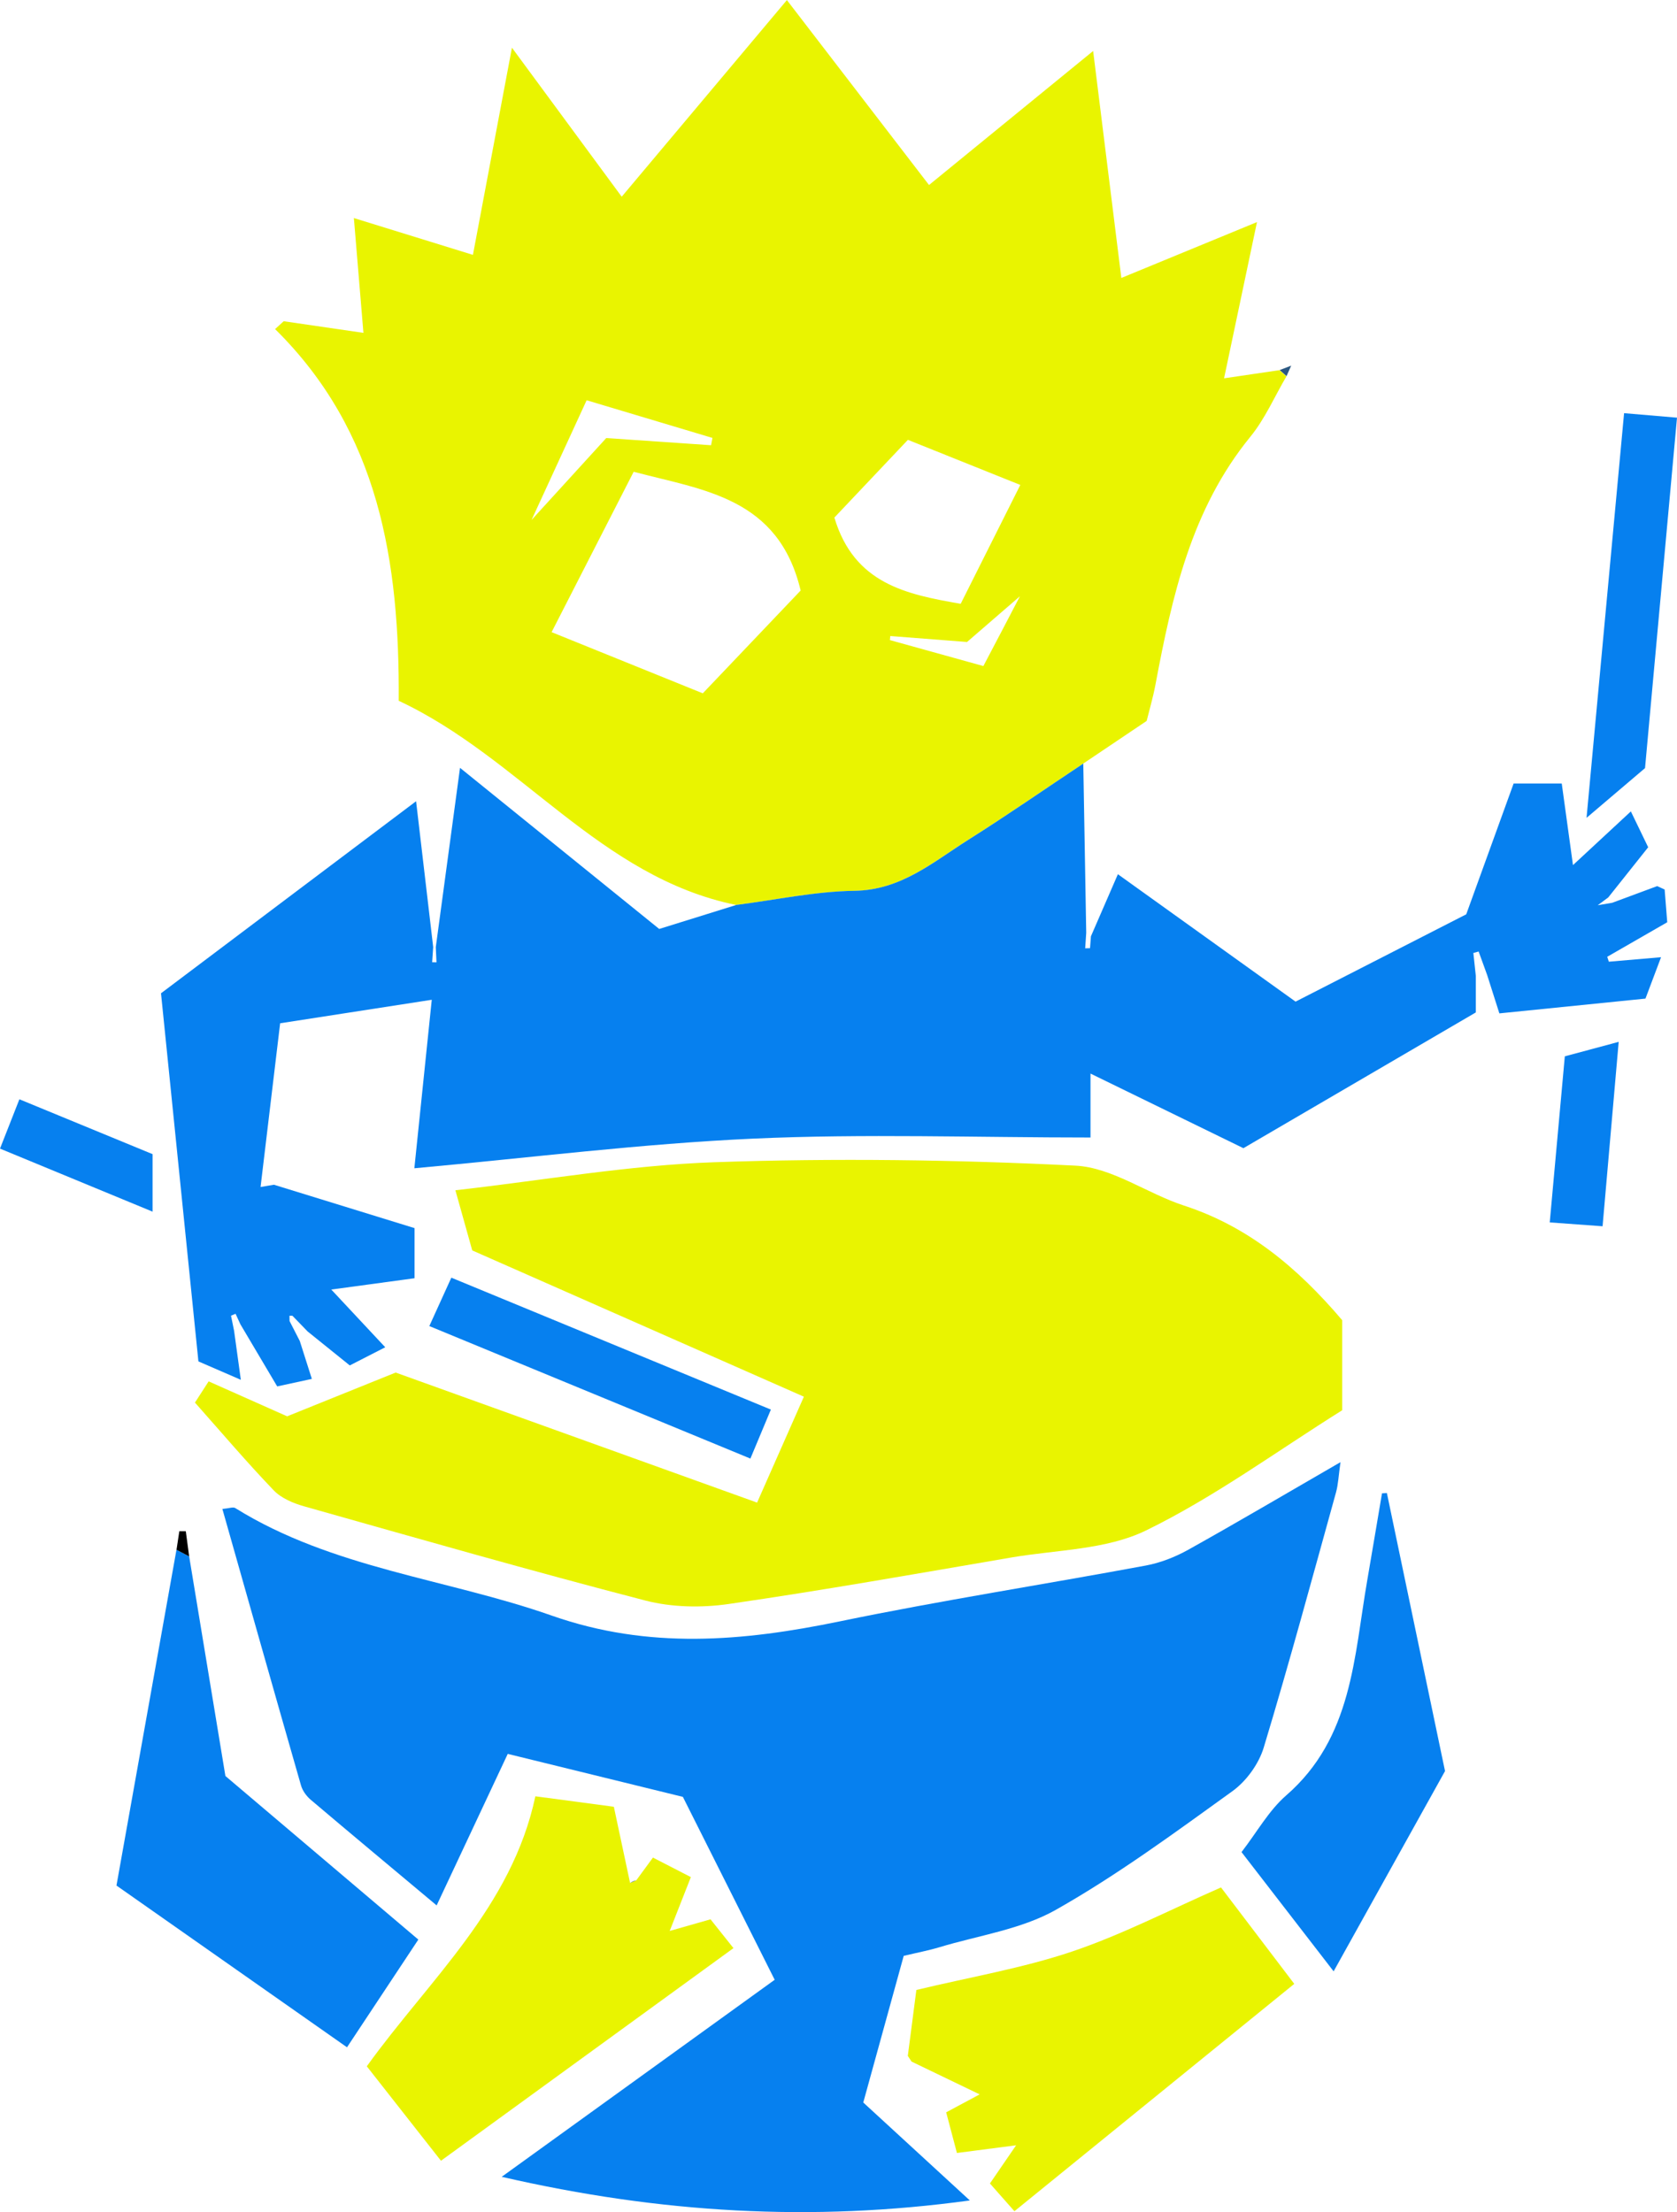 <svg xmlns="http://www.w3.org/2000/svg" id="Capa_1" data-name="Capa 1" viewBox="0 0 388.21 512"><defs><style>      .cls-1 {        fill: #e9f400;      }      .cls-2 {        fill: #0680ef;      }      .cls-3 {        fill: #2b5882;      }    </style></defs><path class="cls-1" d="m297.82,87.07c-2.76,4.69-4.97,9.84-8.37,14.01-13.7,16.78-18.13,36.95-21.98,57.42-.55,2.93-1.4,5.8-2.03,8.36-5.18,3.48-9.93,6.68-14.69,9.88-8.85,5.89-17.6,11.96-26.59,17.63-8.18,5.16-15.57,11.66-26.38,11.82-9.13.13-18.24,2.11-27.35,3.27-31.59-6.44-49.9-34.06-78.13-47.26.22-32.13-4.5-62.25-28.62-86.03.66-.61,1.33-1.21,1.99-1.82,5.85.85,11.71,1.7,18.46,2.69-.77-9.22-1.46-17.51-2.21-26.57,9.35,2.89,18.07,5.58,27.56,8.52,2.97-15.78,5.83-30.94,9.03-47.95,8.91,12.1,16.89,22.93,25.41,34.49,12.77-15.2,25.17-29.95,38.24-45.51,11.04,14.36,21.61,28.1,32.9,42.8,12.4-10.13,24.54-20.03,37.99-31.02,2.24,17.97,4.32,34.76,6.53,52.53,10.3-4.24,20.05-8.26,31.4-12.93-2.66,12.63-5.08,24.08-7.62,36.16,4.94-.73,8.89-1.31,12.84-1.89.53.47,1.06.95,1.59,1.42Zm-61.24,50.52c-4.04,3.5-8.08,6.99-12.72,11-5.37-.42-11.57-.9-17.77-1.38-.03.31-.06.63-.09.94,7.21,2,14.42,4.01,21.64,6.01,3.21-6.11,6-11.4,8.75-16.71.27-.67.54-1.34.13-.33-.12-.99-.03-.27.05.46Zm-113.88-16.86c5.79-6.35,11.58-12.69,17.64-19.34,7.83.53,16.05,1.09,24.27,1.66.11-.56.21-1.12.32-1.69-9.42-2.82-18.84-5.64-29.13-8.72-4.45,9.67-8.71,18.94-12.98,28.21-.3.34-.61.68-.2.23-.15.61-.03.13.08-.34Zm62.64,15.94c-5.13-21.57-22.51-23.19-38.65-27.48-6.34,12.38-12.51,24.43-19,37.12,11.99,4.85,23.47,9.49,35,14.16,7.98-8.39,15.48-16.25,22.66-23.8Zm7.81-16.88c4.58,15.35,16.68,17.78,29.24,19.96,4.67-9.32,9.13-18.2,13.8-27.51-8.98-3.6-17.24-6.92-26.02-10.44-5.79,6.12-11.36,12-17.02,17.99Z"></path><path class="cls-2" d="m170.45,209.45c9.12-1.16,18.22-3.14,27.35-3.27,10.8-.16,18.19-6.65,26.38-11.82,8.99-5.67,17.73-11.74,26.59-17.63.23,13.06.45,26.12.68,39.17-.08,1.19-.16,2.39-.24,3.59.37,0,.74-.02,1.12-.03.07-.92.14-1.83.21-2.75,1.93-4.44,3.86-8.89,6.24-14.37,13.74,9.85,27.33,19.6,41.13,29.49,13.34-6.82,26.4-13.5,39.51-20.21,3.67-10.14,7.28-20.08,10.97-30.28h11.14c.82,5.98,1.63,11.84,2.6,18.89,4.74-4.4,8.78-8.15,13.4-12.43,1.49,3.08,2.73,5.64,4.01,8.3-3.23,4.06-6.24,7.83-9.24,11.61-.45.34-.91.68-2.44,1.81,2.03-.34,2.69-.46,3.36-.57,3.47-1.29,6.94-2.57,10.41-3.86.57.26,1.15.53,1.72.79.19,2.43.38,4.86.6,7.58-4.72,2.71-9.3,5.35-13.89,7.99.12.38.24.76.37,1.14,3.6-.31,7.19-.62,12.09-1.04-1.29,3.43-2.36,6.27-3.61,9.58-11.27,1.14-22.32,2.26-33.82,3.42-1.06-3.34-1.95-6.12-2.83-8.89-.65-1.81-1.31-3.62-1.97-5.43-.41.11-.82.23-1.22.34.19,1.78.38,3.55.57,5.33v8.43c-17.94,10.48-35.79,20.9-53.8,31.42-11.63-5.67-23.07-11.26-35.4-17.27v14.8c-26.48,0-52.34-.91-78.11.26-25.83,1.17-51.56,4.42-78.41,6.86,1.36-13.19,2.66-25.75,4.03-39-12.4,1.92-23.89,3.7-35.1,5.44-1.57,13.16-3.05,25.52-4.53,37.89,1.03-.17,2.06-.35,3.09-.52,10.81,3.33,21.62,6.67,32.55,10.04v11.6c-6.07.83-12.2,1.66-19.27,2.62,4.29,4.59,8.09,8.65,12.49,13.36-3.19,1.63-5.72,2.92-8.21,4.2-3.42-2.75-6.59-5.3-9.76-7.86-1.17-1.21-2.35-2.43-3.52-3.64-.22,0-.45,0-.68.01,0,.41.02.81.02,1.22.79,1.54,1.58,3.08,2.37,4.62.88,2.78,1.77,5.56,2.79,8.77-2.7.59-4.98,1.08-8.02,1.74-2.83-4.78-5.68-9.58-8.52-14.38-.37-.81-.75-1.62-1.12-2.43-.35.15-.7.29-1.05.44.24,1.17.47,2.34.71,3.51.47,3.44.95,6.87,1.56,11.33-4.02-1.75-6.95-3.02-9.82-4.26-2.92-28.69-5.79-56.91-8.66-85.2,19.37-14.58,38.55-29.02,59.05-44.45,1.41,11.98,2.69,22.87,3.96,33.76-.08,1.17-.16,2.34-.24,3.51.33,0,.67,0,1,.01-.05-1.17-.1-2.34-.16-3.5,1.82-13.44,3.63-26.89,5.61-41.51,15.67,12.67,30.75,24.87,46.11,37.29,6-1.87,11.92-3.71,17.83-5.55Z"></path><path class="cls-2" d="m179.33,458.22c-7.38-14.7-14.34-28.56-21.25-42.33-13.69-3.36-26.87-6.6-40.54-9.95-5.53,11.78-10.82,23.06-16.46,35.07-10.07-8.43-19.65-16.4-29.16-24.46-.99-.84-1.89-2.09-2.24-3.31-6.08-21.17-12.07-42.37-18.2-63.99,1.58-.14,2.48-.51,2.97-.21,22.51,14,48.94,16.35,73.26,24.89,22.46,7.89,44.24,5.98,66.69,1.34,23.5-4.86,47.24-8.53,70.83-12.92,3.39-.63,6.79-1.96,9.81-3.64,11.42-6.37,22.69-13.02,35.27-20.29-.45,3.15-.52,5.14-1.04,7.01-5.47,19.71-10.81,39.47-16.73,59.05-1.15,3.8-4.04,7.79-7.27,10.11-13.3,9.58-26.58,19.37-40.81,27.42-8.05,4.56-17.92,5.94-26.99,8.68-2.59.78-5.27,1.28-8.27,2-3.07,11.13-6.11,22.13-9.36,33.94,7.9,7.26,16,14.7,24.67,22.67-36.56,5.01-71.68,2.96-108.37-5.47,21.41-15.45,41.98-30.29,63.2-45.61Z"></path><path class="cls-1" d="m186.08,323.26c-25.99-11.46-51.17-22.56-76.76-33.85-1.21-4.32-2.45-8.74-3.9-13.92,20.43-2.31,40.14-5.8,59.95-6.49,27.82-.97,55.76-.6,83.57.79,8.51.42,16.63,6.47,25.16,9.25,14.84,4.84,26.19,14.28,36.6,26.51v20.86c-15.13,9.47-29.56,20.09-45.41,27.82-9.21,4.49-20.67,4.46-31.15,6.25-21.8,3.73-43.59,7.6-65.47,10.77-6.28.91-13.16.78-19.27-.8-26.43-6.85-52.69-14.38-78.97-21.8-2.53-.71-5.32-1.88-7.07-3.71-6.22-6.48-12.05-13.35-18.23-20.31,1.05-1.62,1.9-2.95,3.17-4.91,6,2.67,11.9,5.3,18.17,8.09,8.14-3.28,16.45-6.63,25.12-10.13,27.48,9.89,55.17,19.85,83.67,30.1,3.53-7.98,6.9-15.61,10.84-24.53Z"></path><path class="cls-1" d="m210.15,475.84c.7-5.37,1.39-10.73,1.98-15.26,12.47-2.99,24.56-5.03,36.03-8.89,11.55-3.89,22.49-9.58,34.49-14.84,5.49,7.22,10.86,14.29,16.96,22.32-21.58,17.53-43.02,34.94-64.78,52.62-2.01-2.28-3.75-4.25-5.67-6.42,1.87-2.73,3.52-5.15,6.06-8.84-5.22.68-9.09,1.18-13.7,1.78-.78-2.95-1.58-5.98-2.49-9.41,2.67-1.43,4.95-2.65,7.75-4.15-5.6-2.7-10.68-5.14-15.76-7.59-.29-.44-.58-.88-.87-1.32Z"></path><path class="cls-1" d="m147.29,435.21c1.25-1.71,2.51-3.42,3.86-5.27,3.05,1.57,5.65,2.91,8.78,4.52-1.58,4.02-3.02,7.68-4.9,12.46,3.5-1,6.14-1.75,9.45-2.69,1.41,1.78,3.03,3.8,5.31,6.67-22.7,16.5-45.08,32.76-67.71,49.21-5.79-7.38-11.34-14.44-17.17-21.86,14.4-20.02,33.58-36.85,39.02-62.49,6.75.9,12.36,1.64,18.17,2.42,1.29,6.06,2.53,11.85,3.76,17.64.47-.2.95-.41,1.42-.61Z"></path><path class="cls-2" d="m43.79,360.23c2.8,16.97,5.6,33.93,8.39,50.83,14.78,12.53,29.37,24.9,44.66,37.86-5.38,8.12-10.71,16.18-16.51,24.93-17.8-12.49-35.17-24.67-53.37-37.44,4.6-25.73,9.25-51.73,13.89-77.72.98.51,1.96,1.02,2.93,1.53Z"></path><path class="cls-2" d="m321.05,345.57c4.45,21.26,8.89,42.52,13.46,64.35-8.25,14.83-16.7,30.01-25.79,46.35-7.35-9.52-14.26-18.46-21.32-27.6,3.58-4.63,6.31-9.61,10.33-13.11,15.36-13.33,15.69-32.05,18.78-49.83,1.16-6.7,2.27-13.4,3.41-20.1.38-.02.76-.04,1.13-.06Z"></path><path class="cls-2" d="m375.97,95.63c4.36.37,7.85.67,12.24,1.04-2.49,27.25-4.93,54.1-7.4,81.11-4.18,3.55-8.22,6.99-13.54,11.51,2.98-32.13,5.8-62.46,8.69-93.65Z"></path><path class="cls-2" d="m99.38,306.93c1.72-3.78,3.25-7.15,5.1-11.21,24.73,10.21,49.06,20.25,73.97,30.53-1.59,3.8-3,7.17-4.74,11.34-24.86-10.26-49.36-20.36-74.33-30.67Z"></path><path class="cls-2" d="m370.98,283.82c-4.49-.33-7.92-.58-12.23-.89,1.19-13.05,2.33-25.64,3.49-38.44,4.04-1.09,7.65-2.06,12.47-3.35-1.27,14.52-2.46,28.17-3.73,42.69Z"></path><path class="cls-2" d="m0,265.85c1.53-3.89,2.88-7.33,4.49-11.42,10.53,4.34,20.47,8.43,30.83,12.7v13.31c-11.81-4.88-23.24-9.61-35.32-14.59Z"></path><path d="m43.79,360.23c-.98-.51-1.96-1.02-2.93-1.53.22-1.43.43-2.86.65-4.29.5,0,1,0,1.5,0,.26,1.94.52,3.88.78,5.83Z"></path><path class="cls-3" d="m63.42,274.21c-1.03.17-2.06.35-3.09.52,1.03-.17,2.06-.35,3.09-.52Z"></path><path class="cls-3" d="m210.15,475.84c.29.44.58.88.87,1.32-.29-.44-.58-.88-.87-1.32Z"></path><path class="cls-3" d="m296.23,85.65c.65-.25,1.31-.5,2.67-1.02-.56,1.25-.82,1.84-1.08,2.43-.53-.47-1.06-.95-1.59-1.42Z"></path><path class="cls-3" d="m147.29,435.21c-.48.2-.95.4-1.42.61.43-.31.9-.52,1.42-.61Z"></path></svg>